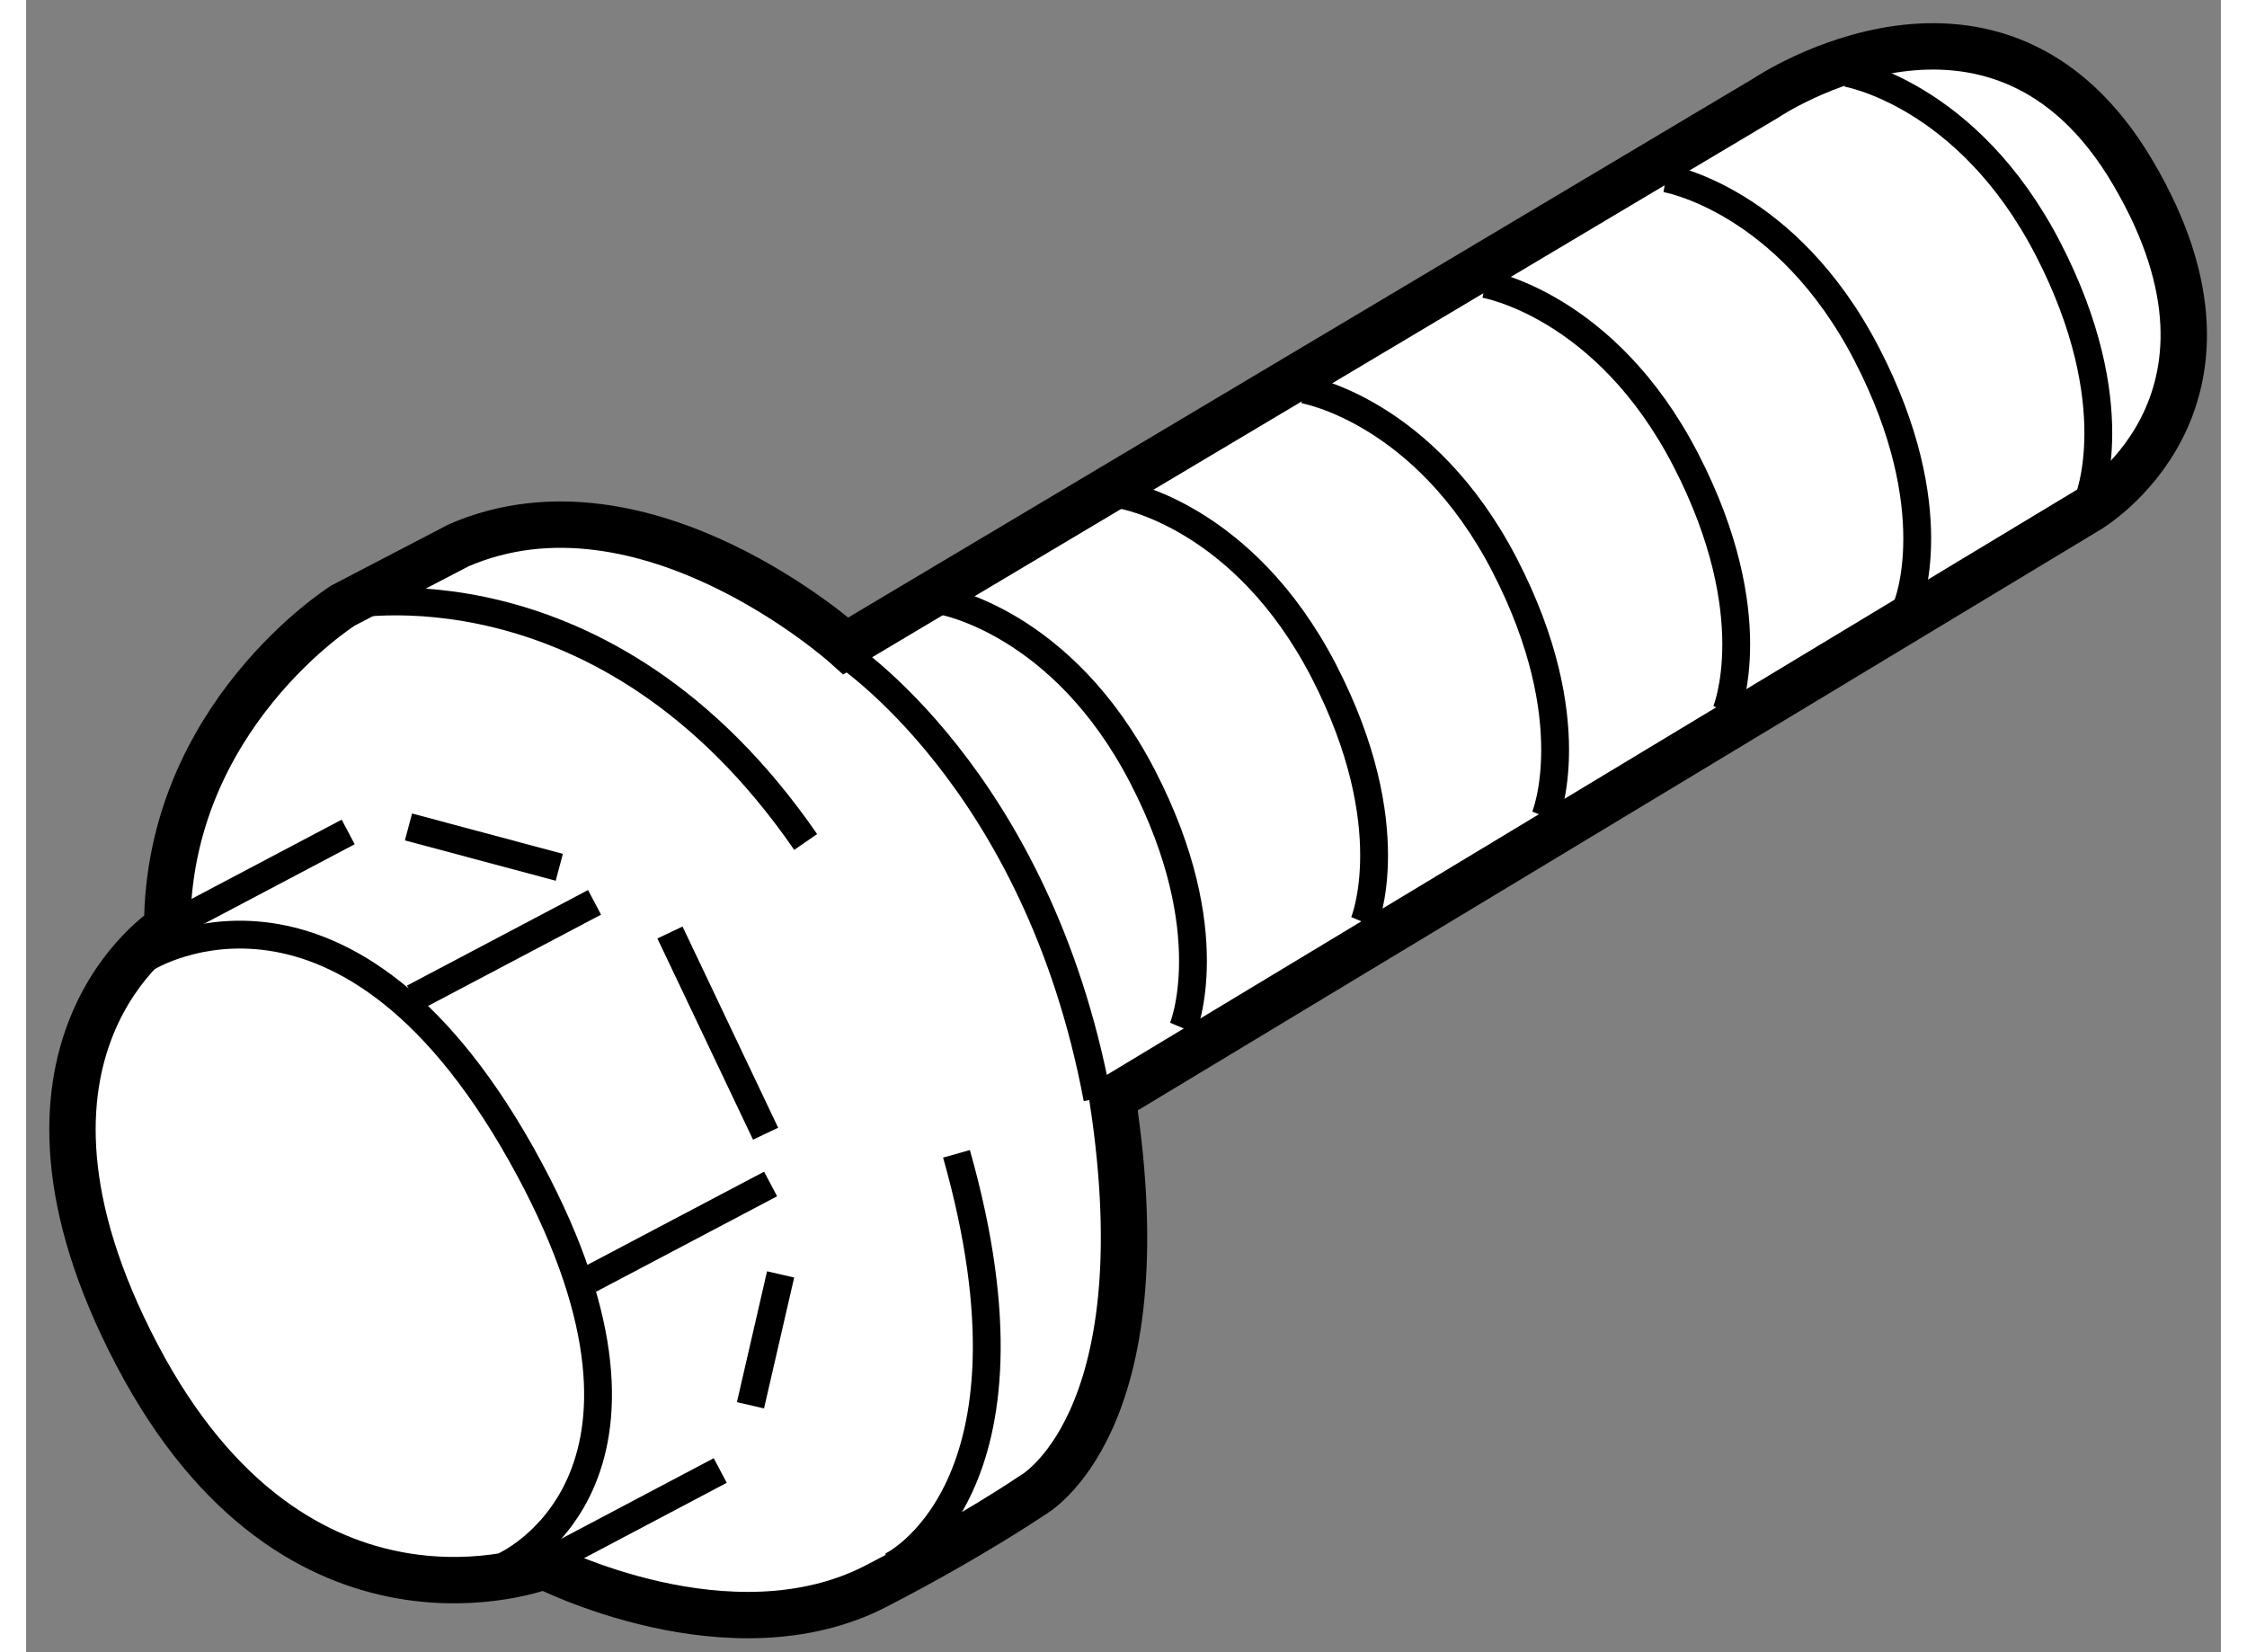 <?xml version="1.0" encoding="utf-8"?>
<!-- Generator: Adobe Illustrator 15.1.0, SVG Export Plug-In . SVG Version: 6.00 Build 0)  -->
<!DOCTYPE svg PUBLIC "-//W3C//DTD SVG 1.1//EN" "http://www.w3.org/Graphics/SVG/1.1/DTD/svg11.dtd">
<svg version="1.1" xmlns="http://www.w3.org/2000/svg" xmlns:xlink="http://www.w3.org/1999/xlink" x="0px" y="0px" width="244.8px"
	 height="180px" viewBox="144.529 139.916 23.661 17.812" enable-background="new 0 0 244.8 180" xml:space="preserve">
	
<rect x="144.529" y="139.916" width="23.661" height="17.812" fill="#808080" stroke="none"/>
	
<g><path fill="#FFFFFF" stroke="#000000" stroke-width="0.5" d="M156.241,151.759l10.517-6.344c0,0,1.952-1.138,0.487-3.632
				c-1.463-2.494-3.956-0.813-3.956-0.813l-9.922,5.909c0,0-2.166-1.952-4.173-1.085l-1.248,0.65c0,0-1.896,1.192-1.896,3.47
				c0,0-2.062,1.301-0.326,4.608c1.734,3.308,4.392,2.277,4.392,2.277s2.005,1.029,3.577,0.216c1.013-0.522,1.682-0.977,1.682-0.977
				S156.783,155.282,156.241,151.759z"></path><path fill="none" stroke="#000000" stroke-width="0.3" d="M156.078,151.759c-0.65-3.47-2.766-4.824-2.766-4.824"></path><path fill="none" stroke="#000000" stroke-width="0.3" d="M145.832,150.239c0,0,2.169-1.354,4.121,2.277
				c1.815,3.378-0.272,4.284-0.272,4.284"></path><line fill="none" stroke="#000000" stroke-width="0.3" x1="146.05" y1="149.915" x2="148.001" y2="148.885"></line><line fill="none" stroke="#000000" stroke-width="0.3" x1="148.705" y1="150.674" x2="150.657" y2="149.644"></line><line fill="none" stroke="#000000" stroke-width="0.3" x1="150.604" y1="153.709" x2="152.555" y2="152.68"></line><line fill="none" stroke="#000000" stroke-width="0.3" x1="150.062" y1="156.799" x2="152.012" y2="155.769"></line><path fill="none" stroke="#000000" stroke-width="0.3" d="M147.946,146.445c0,0,2.819-0.596,4.987,2.548"></path><path fill="none" stroke="#000000" stroke-width="0.3" d="M153.855,156.801c0,0,1.733-0.813,0.704-4.446"></path><line fill="none" stroke="#000000" stroke-width="0.3" x1="148.651" y1="148.831" x2="150.277" y2="149.266"></line><line fill="none" stroke="#000000" stroke-width="0.3" x1="151.47" y1="149.969" x2="152.501" y2="152.138"></line><line fill="none" stroke="#000000" stroke-width="0.3" x1="152.663" y1="153.655" x2="152.338" y2="155.066"></line><path fill="none" stroke="#000000" stroke-width="0.3" d="M154.397,146.392c0,0,1.301,0.217,2.169,1.897
				C157.434,149.969,157,151,157,151"></path><path fill="none" stroke="#000000" stroke-width="0.3" d="M156.35,145.253c0,0,1.301,0.219,2.169,1.898
				c0.867,1.68,0.434,2.71,0.434,2.71"></path><path fill="none" stroke="#000000" stroke-width="0.3" d="M158.303,144.115c0,0,1.301,0.218,2.168,1.898
				c0.866,1.68,0.434,2.71,0.434,2.71"></path><path fill="none" stroke="#000000" stroke-width="0.3" d="M160.255,142.978c0,0,1.301,0.218,2.167,1.897
				c0.868,1.682,0.435,2.711,0.435,2.711"></path><path fill="none" stroke="#000000" stroke-width="0.3" d="M162.206,141.839c0,0,1.301,0.219,2.168,1.898
				c0.868,1.681,0.434,2.71,0.434,2.71"></path><path fill="none" stroke="#000000" stroke-width="0.3" d="M164.158,140.702c0,0,1.301,0.218,2.169,1.897
				c0.867,1.681,0.433,2.711,0.433,2.711"></path></g>


</svg>